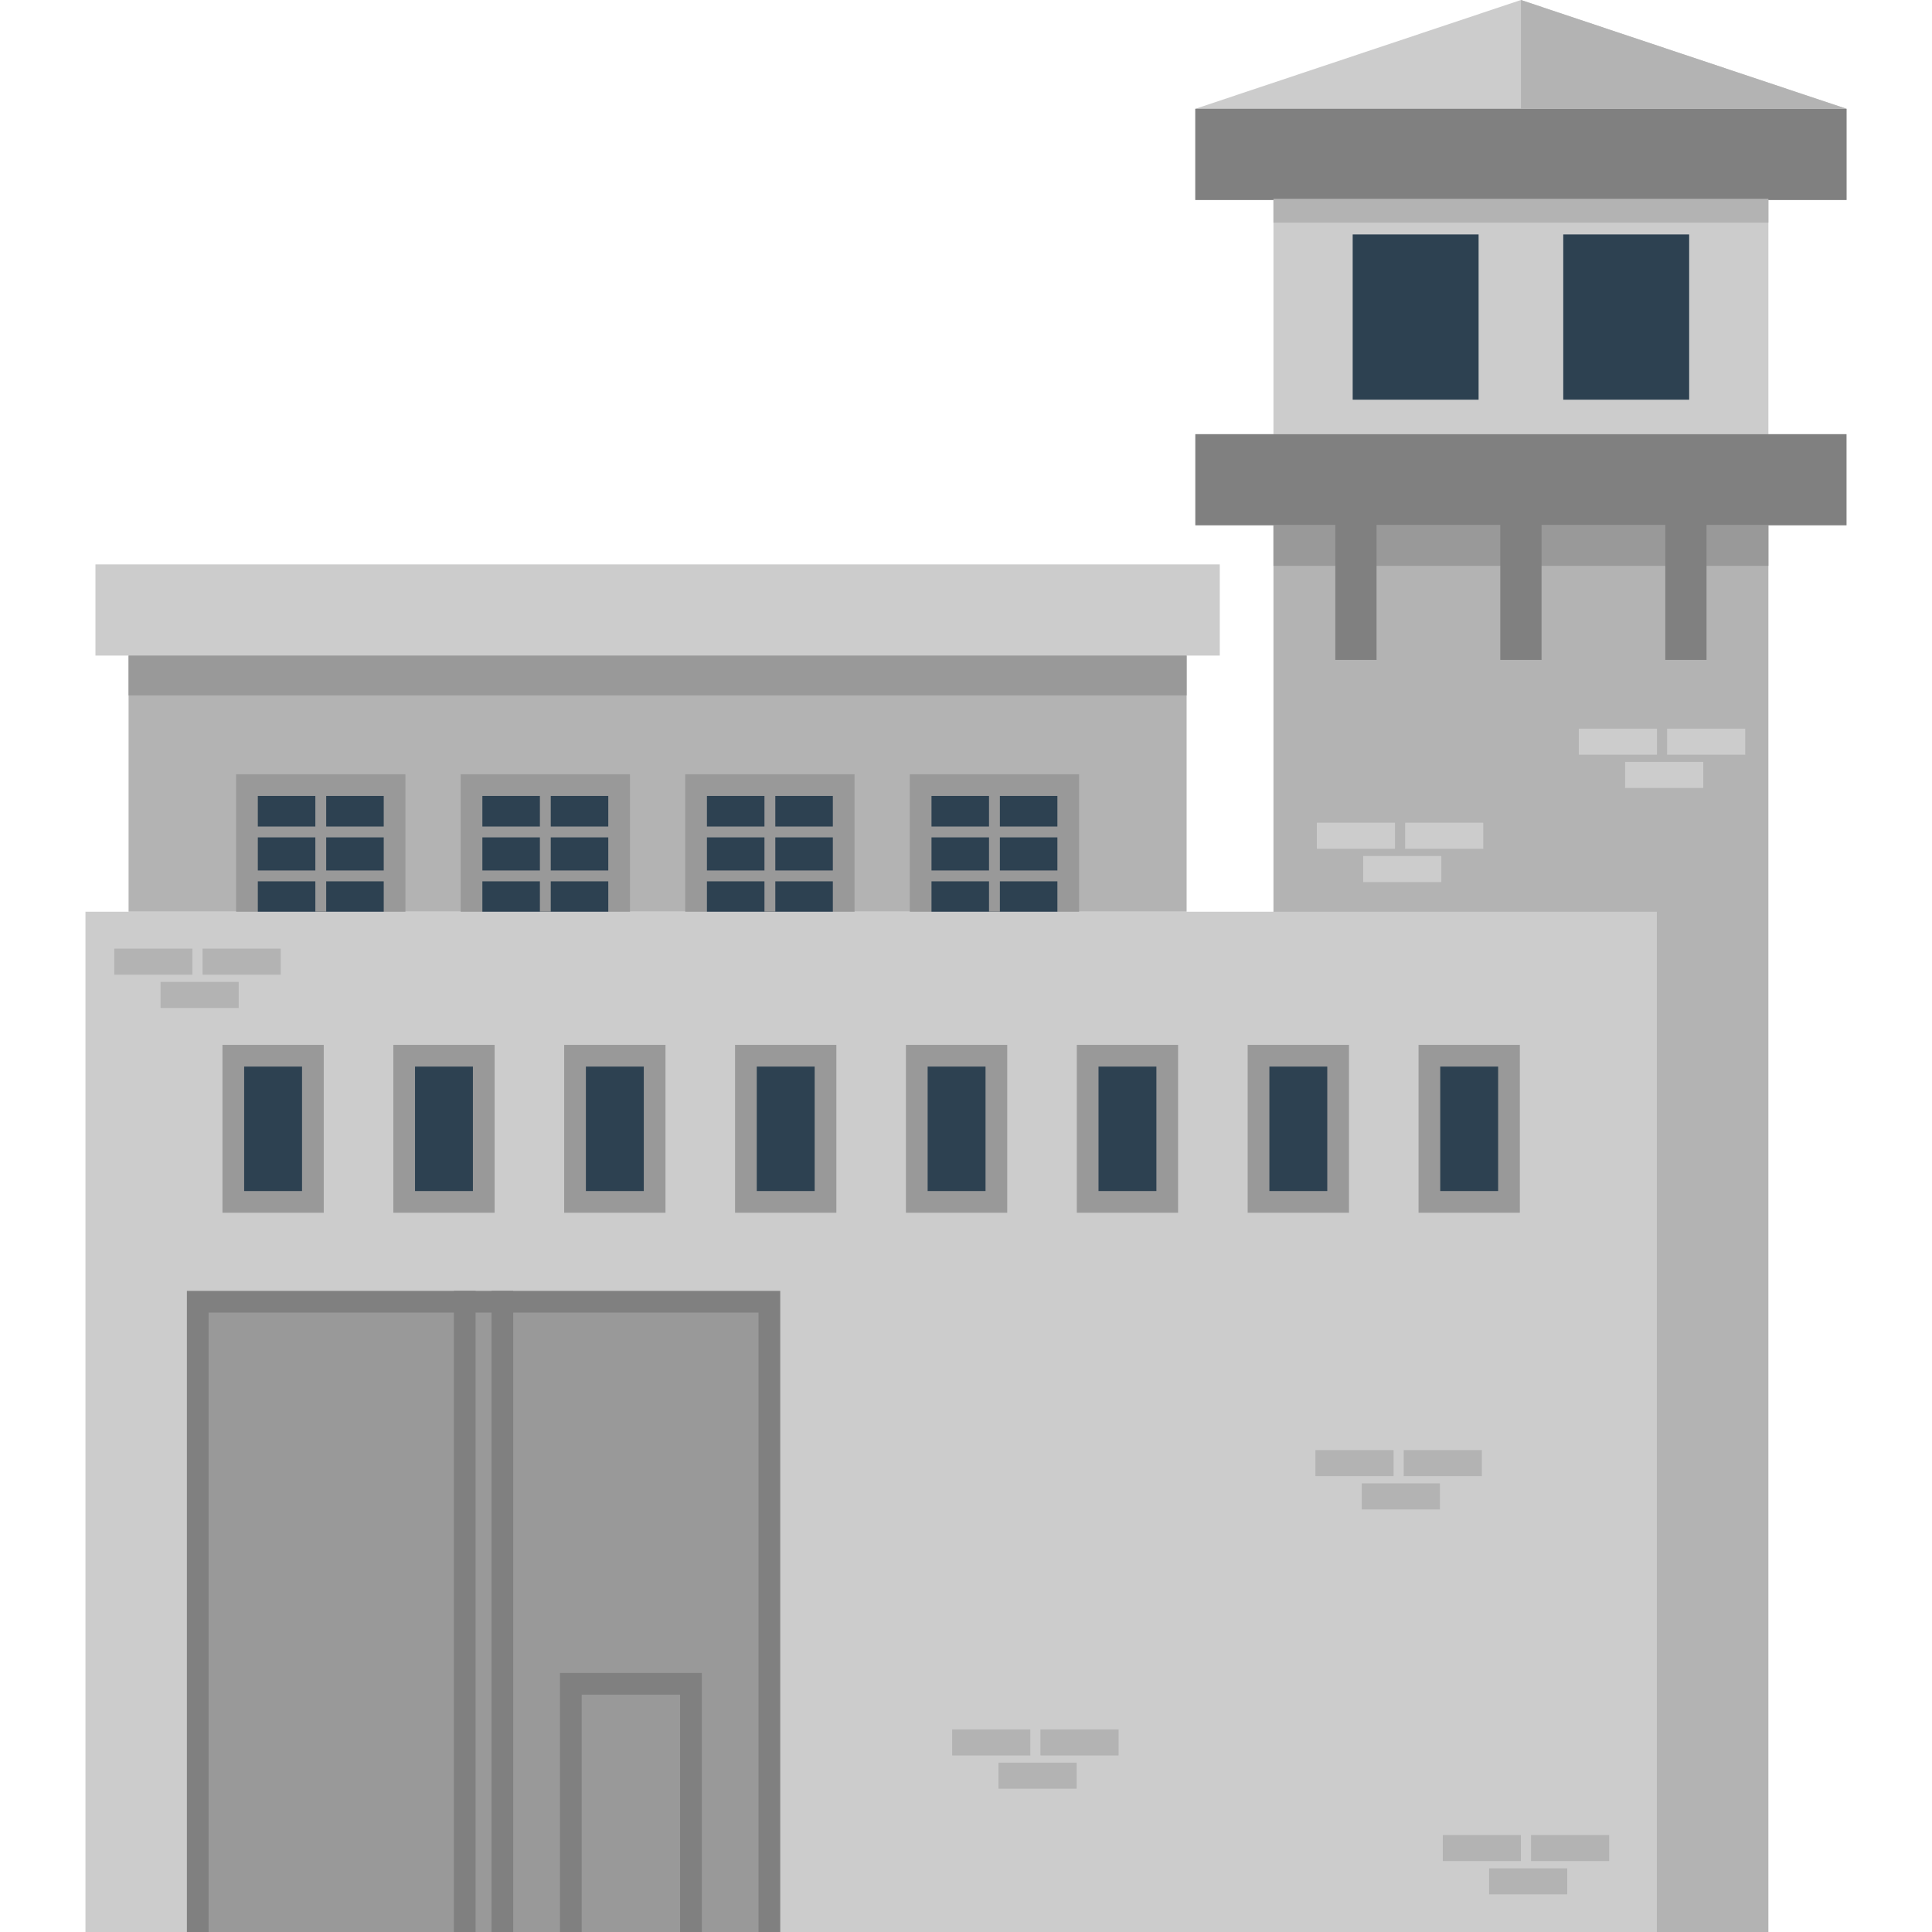 <?xml version="1.0" encoding="iso-8859-1"?>
<!-- Generator: Adobe Illustrator 19.0.0, SVG Export Plug-In . SVG Version: 6.00 Build 0)  -->
<svg version="1.1" id="Layer_1" xmlns="http://www.w3.org/2000/svg" xmlns:xlink="http://www.w3.org/1999/xlink" x="0px" y="0px"
	 viewBox="0 0 445 445" style="enable-background:new 0 0 445 445;" xml:space="preserve">
<g>
	<rect x="293.316" y="121" style="fill:#B3B3B3;" width="114" height="324"/>
	<rect x="293.316" y="121" style="fill:#999999;" width="114" height="9.33"/>
	<rect x="21.984" y="130" style="fill:#CCCCCC;" width="258.969" height="21"/>
	<polygon style="fill:#CCCCCC;" points="425.316,25.063 350.316,0 275.316,25.063 275.316,46.063 425.316,46.063 	"/>
	<rect x="293.316" y="46.062" style="fill:#CCCCCC;" width="114" height="53.938"/>
	<g>
		<rect x="311.566" y="54" style="fill:#2D4151;" width="29" height="38.063"/>
		<rect x="360.066" y="54" style="fill:#2D4151;" width="29" height="38.063"/>
	</g>
	<rect x="29.616" y="151" style="fill:#B3B3B3;" width="243.7" height="59"/>
	<rect x="275.316" y="25.062" style="fill:#808080;" width="150" height="21"/>
	<polygon style="fill:#808080;" points="275.316,100 275.316,121 307.566,121 307.566,152 317.066,152 317.066,121 345.566,121 
		345.566,152 355.066,152 355.066,121 383.566,121 383.566,152 393.066,152 393.066,121 425.316,121 425.316,100 	"/>
	<rect x="293.316" y="45.787" style="fill:#B3B3B3;" width="114" height="5.488"/>
	<polygon style="fill:#B3B3B3;" points="350.316,0 350.316,25.063 425.316,25.063 	"/>
	<rect x="54.385" y="178.333" style="fill:#999999;" width="39" height="48.063"/>
	<rect x="59.385" y="183.333" style="fill:#2D4151;" width="29" height="38.063"/>
	<rect x="106.107" y="178.333" style="fill:#999999;" width="39" height="48.063"/>
	<rect x="111.107" y="183.333" style="fill:#2D4151;" width="29" height="38.063"/>
	<rect x="157.829" y="178.333" style="fill:#999999;" width="39" height="48.063"/>
	<rect x="162.829" y="183.333" style="fill:#2D4151;" width="29" height="38.063"/>
	<rect x="209.552" y="178.333" style="fill:#999999;" width="39" height="48.063"/>
	<rect x="214.552" y="183.333" style="fill:#2D4151;" width="29" height="38.063"/>
	<rect x="19.684" y="210" style="fill:#CCCCCC;" width="361.937" height="235"/>
	<rect x="29.616" y="151" style="fill:#999999;" width="243.7" height="9.17"/>
	<rect x="43.046" y="297.333" style="fill:#808080;" width="136.667" height="147.667"/>
	<rect x="48.046" y="302.333" style="fill:#999999;" width="126.667" height="142.667"/>
	<g>
		<rect x="104.546" y="297.333" style="fill:#808080;" width="5" height="147.667"/>
		<rect x="113.213" y="297.333" style="fill:#808080;" width="5" height="147.667"/>
	</g>
	<g>
		<rect x="51.236" y="240.666" style="fill:#999999;" width="23.333" height="38.667"/>
		<rect x="56.236" y="245.667" style="fill:#2D4151;" width="13.333" height="28.667"/>
		<rect x="129.95" y="240.666" style="fill:#999999;" width="23.333" height="38.667"/>
		<rect x="134.95" y="245.667" style="fill:#2D4151;" width="13.333" height="28.667"/>
		<rect x="287.378" y="240.666" style="fill:#999999;" width="23.333" height="38.667"/>
		<rect x="292.378" y="245.667" style="fill:#2D4151;" width="13.333" height="28.667"/>
		<rect x="90.593" y="240.666" style="fill:#999999;" width="23.334" height="38.667"/>
		<rect x="95.593" y="245.667" style="fill:#2D4151;" width="13.333" height="28.667"/>
		<rect x="248.021" y="240.666" style="fill:#999999;" width="23.333" height="38.667"/>
		<rect x="253.021" y="245.667" style="fill:#2D4151;" width="13.333" height="28.667"/>
		<rect x="208.664" y="240.666" style="fill:#999999;" width="23.333" height="38.667"/>
		<rect x="213.664" y="245.667" style="fill:#2D4151;" width="13.333" height="28.667"/>
		<rect x="169.307" y="240.666" style="fill:#999999;" width="23.333" height="38.667"/>
		<rect x="174.307" y="245.667" style="fill:#2D4151;" width="13.333" height="28.667"/>
		<rect x="326.734" y="240.666" style="fill:#999999;" width="23.333" height="38.667"/>
		<rect x="331.734" y="245.667" style="fill:#2D4151;" width="13.333" height="28.667"/>
	</g>
	<polygon style="fill:#999999;" points="90.567,192.875 90.567,190.375 75.135,190.375 75.135,182.5 72.635,182.5 72.635,190.375 
		57.204,190.375 57.204,192.875 72.635,192.875 72.635,200.5 57.204,200.5 57.204,203 72.635,203 72.635,210 75.135,210 75.135,203 
		90.567,203 90.567,200.5 75.135,200.5 75.135,192.875 	"/>
	<polygon style="fill:#999999;" points="194.011,192.875 194.011,190.375 178.579,190.375 178.579,182.5 176.079,182.5 
		176.079,190.375 160.648,190.375 160.648,192.875 176.079,192.875 176.079,200.5 160.648,200.5 160.648,203 176.079,203 
		176.079,210 178.579,210 178.579,203 194.011,203 194.011,200.5 178.579,200.5 178.579,192.875 	"/>
	<polygon style="fill:#999999;" points="245.733,192.875 245.733,190.375 230.302,190.375 230.302,182.5 227.802,182.5 
		227.802,190.375 212.37,190.375 212.37,192.875 227.802,192.875 227.802,200.5 212.37,200.5 212.37,203 227.802,203 227.802,210 
		230.302,210 230.302,203 245.733,203 245.733,200.5 230.302,200.5 230.302,192.875 	"/>
	<polygon style="fill:#999999;" points="142.289,192.875 142.289,190.375 126.857,190.375 126.857,182.5 124.357,182.5 
		124.357,190.375 108.926,190.375 108.926,192.875 124.357,192.875 124.357,200.5 108.926,200.5 108.926,203 124.357,203 
		124.357,210 126.857,210 126.857,203 142.289,203 142.289,200.5 126.857,200.5 126.857,192.875 	"/>
	<rect x="128.983" y="385.333" style="fill:#808080;" width="32.667" height="59.667"/>
	<rect x="133.983" y="390.333" style="fill:#999999;" width="22.666" height="54.667"/>
	<g>
		<rect x="323.316" y="334" style="fill:#B3B3B3;" width="18" height="6"/>
		<rect x="313.65" y="341.667" style="fill:#B3B3B3;" width="18" height="6"/>
		<rect x="302.983" y="334" style="fill:#B3B3B3;" width="18" height="6"/>
	</g>
	<g>
		<rect x="323.65" y="189.5" style="fill:#CCCCCC;" width="18" height="6"/>
		<rect x="313.983" y="197.167" style="fill:#CCCCCC;" width="18" height="6"/>
		<rect x="303.316" y="189.5" style="fill:#CCCCCC;" width="18" height="6"/>
	</g>
	<g>
		<rect x="383.983" y="167.833" style="fill:#CCCCCC;" width="18" height="6"/>
		<rect x="374.316" y="175.5" style="fill:#CCCCCC;" width="18" height="6"/>
		<rect x="363.65" y="167.833" style="fill:#CCCCCC;" width="18" height="6"/>
	</g>
	<g>
		<rect x="46.65" y="218.5" style="fill:#B3B3B3;" width="18" height="6"/>
		<rect x="36.983" y="226.167" style="fill:#B3B3B3;" width="18" height="6"/>
		<rect x="26.316" y="218.5" style="fill:#B3B3B3;" width="18" height="6"/>
	</g>
	<g>
		<rect x="239.65" y="398.333" style="fill:#B3B3B3;" width="18" height="6"/>
		<rect x="229.983" y="406" style="fill:#B3B3B3;" width="18" height="6"/>
		<rect x="219.316" y="398.333" style="fill:#B3B3B3;" width="18" height="6"/>
	</g>
	<g>
		<rect x="352.65" y="422.667" style="fill:#B3B3B3;" width="18" height="6"/>
		<rect x="342.983" y="430.333" style="fill:#B3B3B3;" width="18" height="6"/>
		<rect x="332.316" y="422.667" style="fill:#B3B3B3;" width="18" height="6"/>
	</g>
</g>
<g>
</g>
<g>
</g>
<g>
</g>
<g>
</g>
<g>
</g>
<g>
</g>
<g>
</g>
<g>
</g>
<g>
</g>
<g>
</g>
<g>
</g>
<g>
</g>
<g>
</g>
<g>
</g>
<g>
</g>
</svg>
